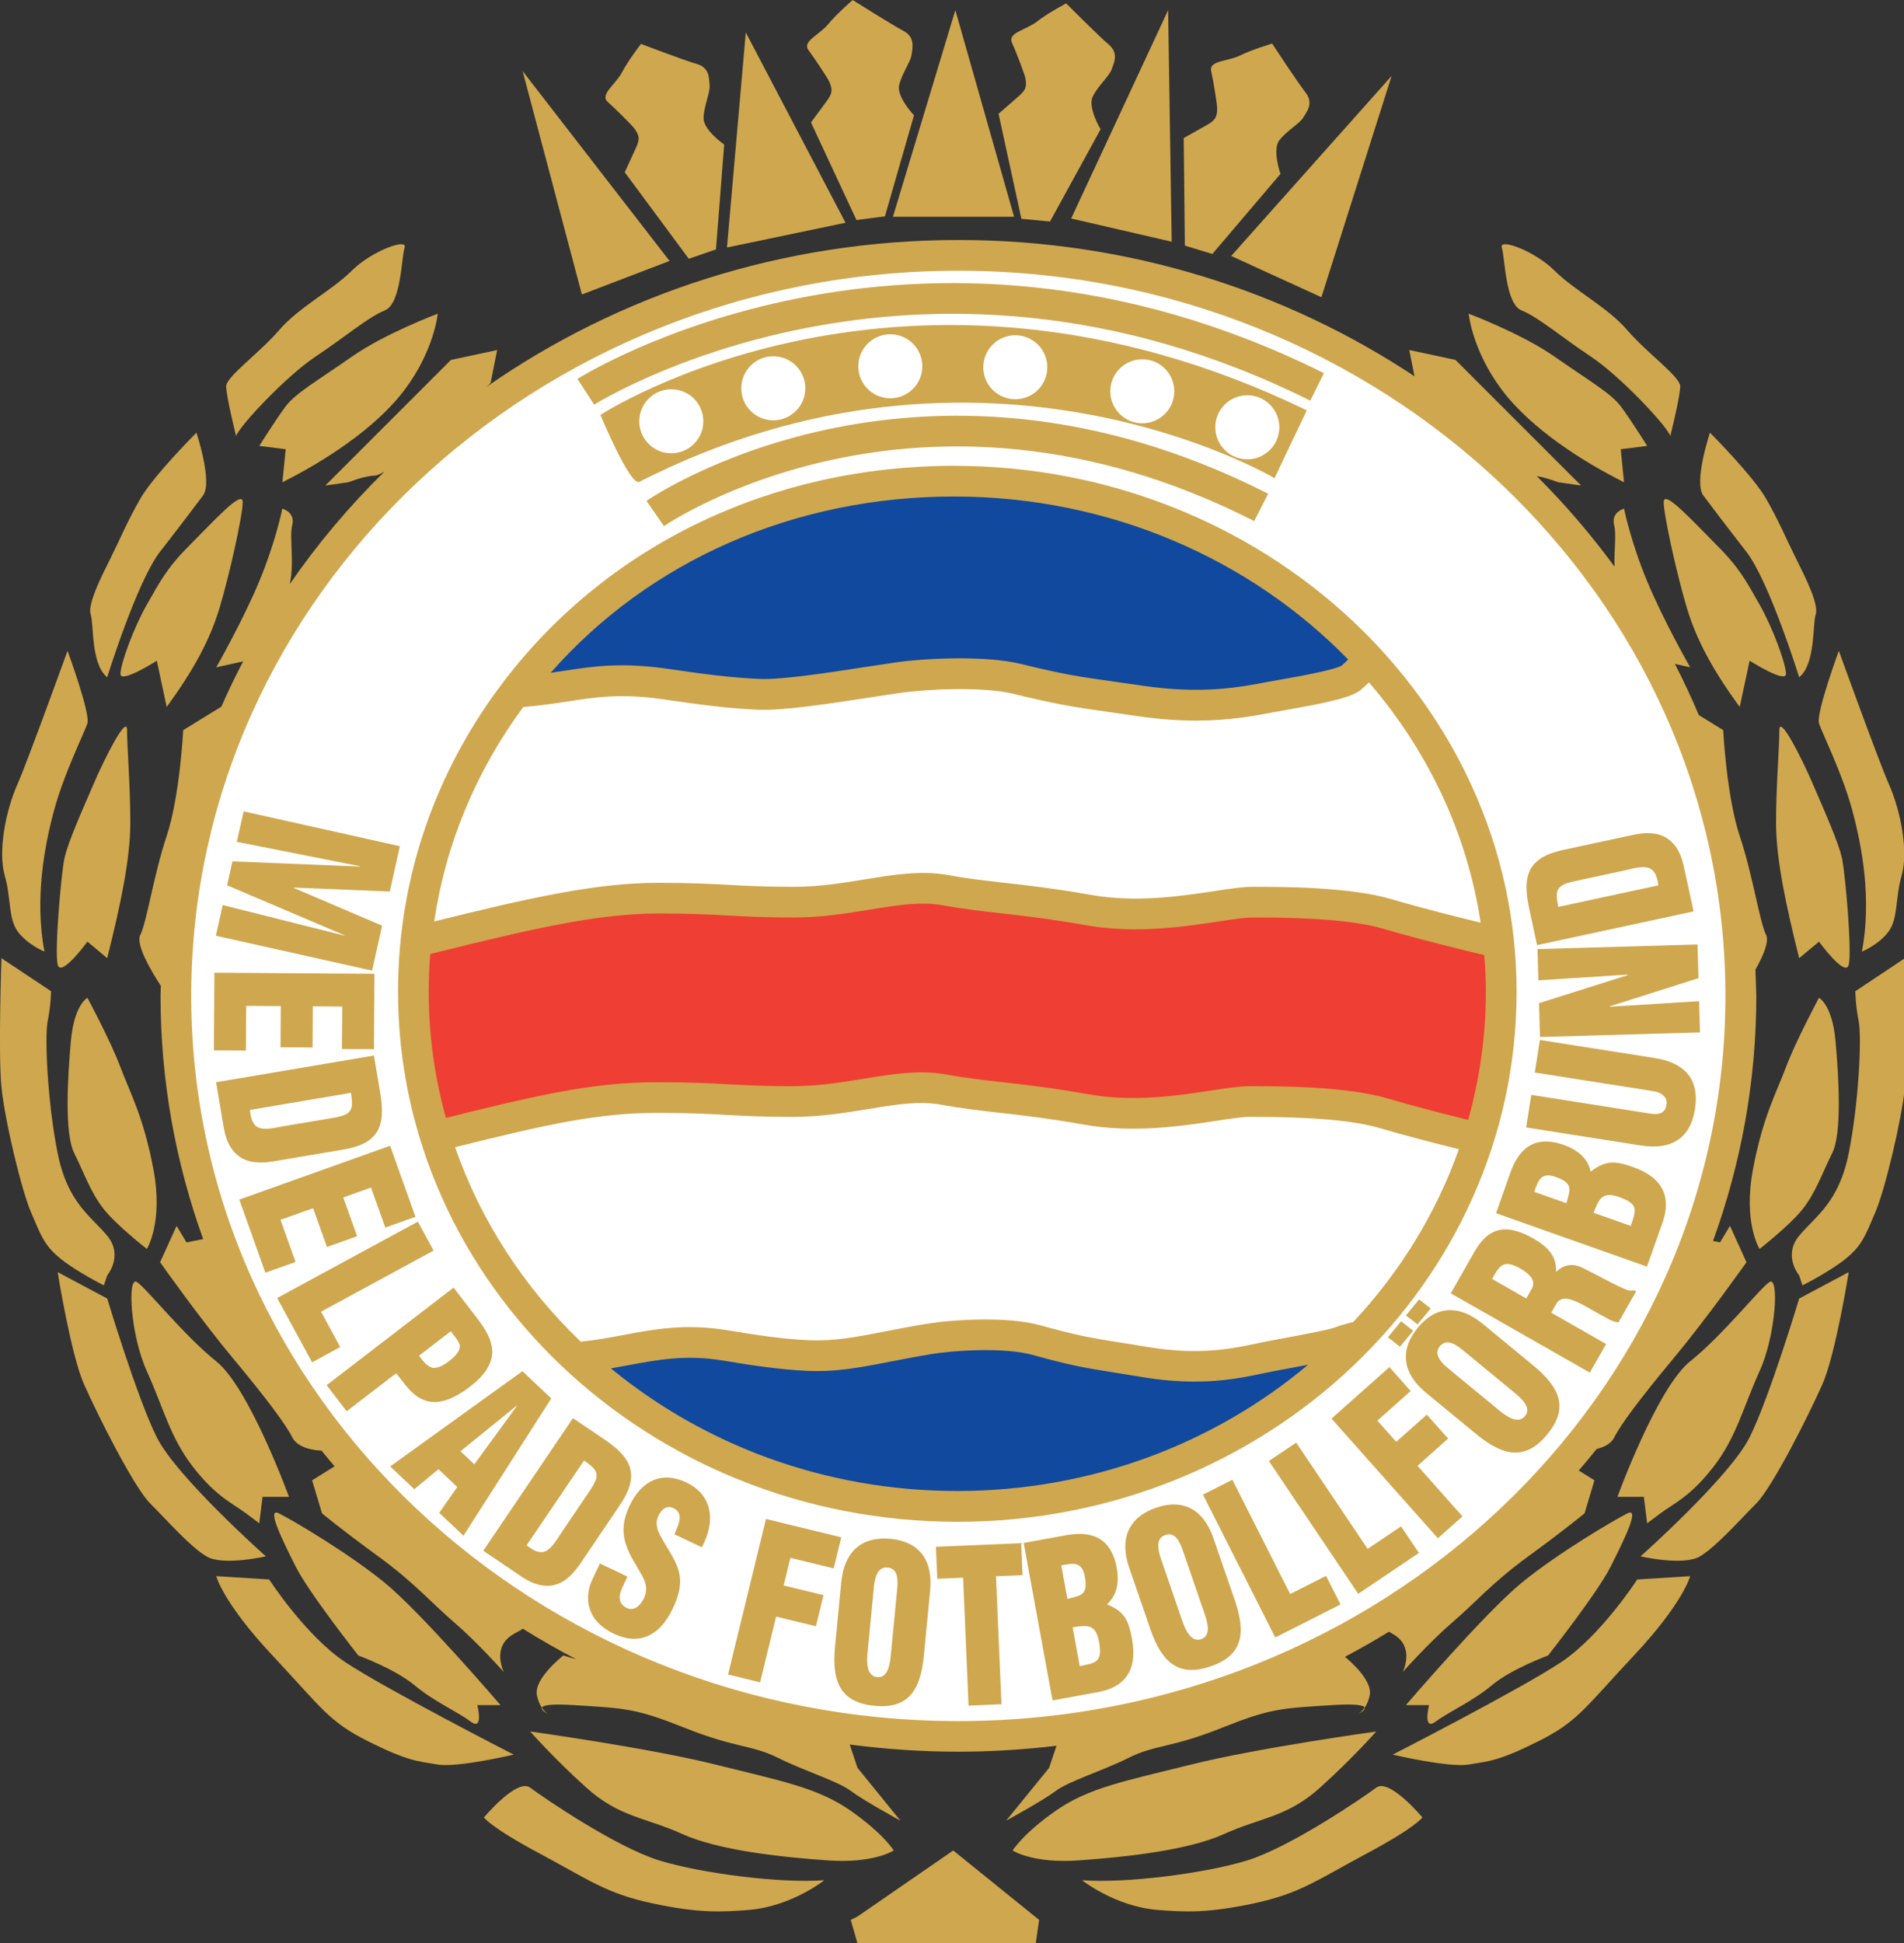 <?xml version="1.0" encoding="utf-8"?>
<!-- Generator: Adobe Illustrator 25.0.1, SVG Export Plug-In . SVG Version: 6.00 Build 0)  -->
<svg version="1.1" id="Layer_1" xmlns="http://www.w3.org/2000/svg" xmlns:xlink="http://www.w3.org/1999/xlink" x="0px" y="0px"
	 viewBox="0 0 49 50" style="enable-background:new 0 0 49 50;" xml:space="preserve">
<rect x="0" y="0" width="49" height="50" fill="#333333" stroke="none"/>
<style type="text/css">
	.st0{fill:#FFFFFF;}
	.st1{fill:#CFA74E;}
	.st2{fill:none;stroke:#CFA74E;stroke-width:0.79;}
	.st3{fill:#11499E;}
	.st4{fill:#EF3E33;}
</style>
<ellipse class="st0" cx="24.689" cy="25.471" rx="20.109" ry="19.213"/>
<path class="st1" d="M6.27,20.879l4.021,0.897l-0.26,1.166L7.56,22.84l-0.002,0.009l2.276,0.972l-0.258,1.156L5.556,24.08
	l0.176-0.79l3.133,0.787l0.002-0.009l-3.022-1.286l0.137-0.616l3.279,0.134l0.002-0.009l-3.169-0.628L6.27,20.879z"/>
<path class="st1" d="M5.518,25.031l4.119,0.028l-0.013,1.941L8.8,26.995l0.008-1.093L8.05,25.896l-0.007,1.06L7.219,26.95
	l0.007-1.06l-0.89-0.006l-0.008,1.151L5.505,27.03L5.518,25.031z"/>
<path class="st1" d="M9.033,28.122c0.058,0.41,0.054,0.553-0.422,0.638l-1.327,0.224c-0.539,0.106-0.8,0.145-0.851-0.422
	L9.033,28.122z M5.751,28.974c0.043,0.256,0.115,0.518,0.315,0.709c0.214,0.213,0.531,0.272,0.938,0.208l1.803-0.304
	c0.39-0.066,0.776-0.185,0.938-0.545c0.133-0.301,0.082-0.668,0.031-0.972l-0.153-0.907l-4.062,0.686L5.751,28.974z"/>
<path class="st1" d="M6.159,30.869l3.88-1.385l0.653,1.828l-0.776,0.277l-0.368-1.03l-0.714,0.255l0.356,0.998l-0.776,0.277
	l-0.356-0.998L7.219,31.39l0.387,1.084l-0.776,0.277L6.159,30.869z"/>
<path class="st1" d="M7.133,33.402l3.621-1.965l0.404,0.745l-2.896,1.572l0.494,0.91l-0.724,0.393L7.133,33.402z"/>
<path class="st1" d="M11.6,34.258l0.056,0.072c0.082,0.107,0.153,0.199,0.176,0.284c0.027,0.161-0.156,0.32-0.282,0.417
	c-0.113,0.087-0.256,0.172-0.395,0.171c-0.178-0.033-0.272-0.192-0.373-0.314L11.6,34.258z M8.922,36.317l1.272-0.978
	c0.207,0.242,0.376,0.543,0.686,0.676c0.396,0.182,0.848-0.051,1.201-0.322c0.266-0.204,0.486-0.422,0.566-0.733
	c0.1-0.375-0.162-0.769-0.361-1.028l-0.613-0.798l-3.266,2.511L8.922,36.317z"/>
<path class="st1" d="M12.207,37.682l-0.357-0.337l1.446-1.172l0.007,0.007L12.207,37.682z M10.661,38.321l0.624-0.513l0.483,0.457
	l-0.464,0.665l0.623,0.589l2.26-3.532l-0.742-0.702l-3.404,2.451L10.661,38.321z"/>
<path class="st1" d="M15.031,37.583c0.337,0.241,0.437,0.342,0.17,0.745l-0.754,1.114c-0.296,0.463-0.448,0.679-0.894,0.324
	L15.031,37.583z M13.382,40.545c0.216,0.146,0.454,0.274,0.73,0.262c0.302-0.008,0.563-0.196,0.798-0.535l1.025-1.515
	c0.222-0.328,0.402-0.69,0.254-1.055c-0.126-0.304-0.427-0.521-0.682-0.693l-0.762-0.515l-2.308,3.412L13.382,40.545z"/>
<path class="st1" d="M16.148,40.571l-0.125,0.263c-0.102,0.213-0.131,0.431,0.113,0.547c0.178,0.085,0.344-0.061,0.434-0.25
	c0.149-0.312-0.02-0.539-0.154-0.773c-0.161-0.265-0.293-0.505-0.347-0.761c-0.049-0.255-0.023-0.522,0.133-0.849
	c0.333-0.699,0.873-0.88,1.464-0.598c0.665,0.317,0.763,0.985,0.395,1.667l-0.704-0.336c0.095-0.222,0.246-0.516,0.003-0.656
	c-0.149-0.09-0.288-0.034-0.383,0.121c-0.128,0.213-0.083,0.374,0.013,0.566c0.188,0.345,0.374,0.592,0.462,0.866
	c0.088,0.273,0.074,0.571-0.141,1.022c-0.34,0.714-0.877,0.944-1.512,0.642c-0.7-0.334-0.783-0.921-0.548-1.412l0.189-0.396
	L16.148,40.571z"/>
<path class="st1" d="M18.737,43.09l0.976-4.002l1.937,0.472l-0.195,0.8l-1.114-0.271l-0.173,0.71l1.025,0.25l-0.195,0.801
	l-1.025-0.25l-0.412,1.692L18.737,43.09z"/>
<path class="st1" d="M22.924,42.601c-0.023,0.235-0.076,0.583-0.349,0.557c-0.273-0.026-0.273-0.38-0.25-0.614l0.163-1.684
	c0.024-0.251,0.087-0.549,0.355-0.523c0.278,0.027,0.268,0.329,0.244,0.581L22.924,42.601z M23.937,40.934
	c0.076-0.788-0.28-1.263-1.018-1.335c-0.738-0.071-1.193,0.326-1.269,1.114l-0.161,1.667c-0.089,0.924,0.161,1.434,1.015,1.516
	c0.853,0.082,1.183-0.371,1.272-1.295L23.937,40.934z"/>
<path class="st1" d="M24.086,39.804l2.194-0.094l0.035,0.823l-0.683,0.029l0.141,3.293l-0.847,0.036l-0.14-3.292l-0.664,0.028
	L24.086,39.804z"/>
<path class="st1" d="M27.604,41.876c0.358-0.049,0.593-0.103,0.679,0.367c0.1,0.546-0.081,0.545-0.496,0.632L27.604,41.876z
	 M27.312,40.282c0.294-0.054,0.532-0.114,0.605,0.286c0.088,0.481-0.087,0.485-0.447,0.579L27.312,40.282z M28.262,43.542
	c0.677-0.124,1.02-0.55,0.87-1.371c-0.092-0.503-0.212-0.704-0.636-0.883l-0.002-0.011c0.256-0.231,0.312-0.571,0.246-0.927
	c-0.149-0.816-0.684-0.958-1.315-0.842l-1.08,0.197l0.742,4.052L28.262,43.542z"/>
<path class="st1" d="M31.001,41.529c0.077,0.223,0.173,0.562-0.087,0.651c-0.26,0.089-0.406-0.232-0.483-0.456l-0.55-1.6
	c-0.082-0.239-0.148-0.536,0.107-0.623c0.264-0.091,0.381,0.188,0.463,0.428L31.001,41.529z M31.231,39.591
	c-0.257-0.748-0.778-1.034-1.479-0.792c-0.701,0.241-0.95,0.791-0.693,1.539l0.545,1.584c0.302,0.878,0.741,1.238,1.552,0.959
	s0.922-0.828,0.621-1.706L31.231,39.591z"/>
<path class="st1" d="M32.819,42.138l-1.86-3.676l0.756-0.383l1.488,2.941l0.924-0.468l0.372,0.735L32.819,42.138z"/>
<path class="st1" d="M34.954,41.014l-2.299-3.418l0.703-0.473l1.839,2.734l0.859-0.578l0.46,0.683L34.954,41.014z"/>
<path class="st1" d="M37.004,39.584l-2.737-3.079l1.49-1.325l0.547,0.616l-0.857,0.761l0.485,0.546l0.788-0.7l0.548,0.616
	l-0.788,0.701l1.157,1.301L37.004,39.584z"/>
<path class="st1" d="M38.979,35.841c0.182,0.15,0.442,0.388,0.267,0.6c-0.175,0.212-0.467,0.015-0.65-0.136L37.29,35.23
	c-0.195-0.161-0.407-0.379-0.235-0.587c0.178-0.216,0.423-0.038,0.618,0.122L38.979,35.841z M36.481,34.081l0.339-0.411l-0.3-0.232
	l-0.338,0.412L36.481,34.081z M35.718,34.412l0.311,0.243l0.339-0.411l-0.311-0.243L35.718,34.412z M38.161,34.069
	c-0.611-0.503-1.204-0.473-1.675,0.099c-0.471,0.573-0.396,1.172,0.215,1.674l1.294,1.065c0.716,0.59,1.28,0.667,1.824,0.005
	c0.545-0.662,0.352-1.188-0.365-1.778L38.161,34.069z"/>
<path class="st1" d="M38.4,32.912c0.196-0.365,0.303-0.509,0.728-0.267c0.22,0.125,0.415,0.303,0.293,0.517l-0.143,0.251
	L38.4,32.912z M39.922,33.78l0.138-0.243c0.112-0.163,0.289-0.14,0.52-0.036c0.231,0.104,0.518,0.29,0.84,0.457
	c0.074,0.037,0.15,0.058,0.229,0.075l0.458-0.803l-0.048-0.027c-0.052,0.014-0.107,0.011-0.164,0
	c-0.253-0.089-0.871-0.436-1.169-0.578c-0.255-0.129-0.501-0.075-0.67,0.1l-0.01-0.005c0.014-0.402-0.212-0.637-0.594-0.854
	c-0.711-0.405-1.159-0.262-1.503,0.34l-0.613,1.075l3.578,2.041l0.42-0.736L39.922,33.78z"/>
<path class="st1" d="M41.011,31.209c0.136-0.335,0.206-0.566,0.656-0.406c0.523,0.185,0.433,0.342,0.302,0.745L41.011,31.209z
	 M39.484,30.669c0.1-0.281,0.166-0.518,0.549-0.383c0.461,0.163,0.377,0.318,0.279,0.676L39.484,30.669z M42.783,31.469
	c0.23-0.65,0.031-1.159-0.756-1.437c-0.482-0.171-0.716-0.167-1.083,0.112l-0.01-0.004c-0.073-0.337-0.34-0.554-0.682-0.675
	c-0.782-0.277-1.172,0.117-1.385,0.72l-0.366,1.035l3.883,1.374L42.783,31.469z"/>
<path class="st1" d="M39.276,29.013l0.132-0.838l3.071,0.483c0.196,0.031,0.372,0.005,0.409-0.233
	c0.035-0.219-0.172-0.32-0.346-0.347l-3.044-0.479l0.132-0.837l2.946,0.463c0.689,0.108,1.178,0.463,1.044,1.32
	c-0.112,0.709-0.562,1.062-1.398,0.931L39.276,29.013z"/>
<path class="st1" d="M41.424,25.897l0.011,0.009l2.292-0.143l0.023,0.804l-4.118,0.118l-0.025-0.871l2.282-0.72l0-0.014
	l-2.298,0.147l-0.023-0.804l4.118-0.118l0.025,0.867L41.424,25.897z"/>
<path class="st1" d="M40.102,23.338c-0.076-0.407-0.079-0.55,0.393-0.656l1.315-0.283c0.534-0.13,0.793-0.181,0.869,0.384
	L40.102,23.338z M43.343,22.339c-0.055-0.255-0.138-0.512-0.346-0.694c-0.224-0.203-0.542-0.248-0.946-0.166l-1.788,0.385
	c-0.387,0.084-0.768,0.22-0.913,0.586c-0.119,0.306-0.052,0.671,0.013,0.972l0.194,0.899l4.027-0.868L43.343,22.339z"/>
<path class="st1" d="M35.417,44.557c0,0-3.061,0.425-4.763,0.85c-1.701,0.425-2.636,0.595-3.487,1.191
	c-0.85,0.595-1.106,1.021-1.106,1.021s0.51,0.34,1.701,0.255c1.191-0.085,2.807-0.255,3.742-0.68
	c0.935-0.425,1.616-0.426,2.466-1.191C34.821,45.237,35.417,44.557,35.417,44.557z"/>
<path class="st1" d="M36.182,43.877c0,0,2.041-2.381,2.976-3.146c0.936-0.766,2.382-1.616,2.722-1.786
	c0.34-0.17-0.085,0.681-0.425,1.361c-0.34,0.68-1.616,2.296-1.616,2.296s-0.936,0.34-1.446,0.765
	c-0.511,0.426-1.106,0.68-1.446,0.936c-0.34,0.255-0.17-0.425-0.17-0.425H36.182z"/>
<path class="st1" d="M41.625,38.519c0,0,1.021-2.806,1.871-3.487c0.85-0.681,1.786-1.871,2.041-2.041
	c0.255-0.17,0.17,1.361-0.255,2.296c-0.425,0.936-0.595,1.7-1.191,2.466c-0.595,0.766-1.02,0.936-1.361,1.191
	c-0.34,0.255-0.34,0.255-0.34,0.255l-0.085-0.68H41.625z"/>
<path class="st1" d="M45.282,32.14c0,0-0.425-0.68-0.17-2.041c0.255-1.361,0.595-1.956,0.85-2.636c0.255-0.68,0.85-1.786,0.85-1.786
	s0.34,0.17,0.425,1.106c0.085,0.936,0.17,2.381-0.085,2.891c-0.255,0.51-0.425,1.021-0.765,1.446
	C46.047,31.545,45.282,32.14,45.282,32.14z"/>
<path class="st1" d="M46.302,24.657c-0.34-1.361-0.595-2.551-0.595-3.487s0.086-1.956,0.086-2.381c0-0.425,0.595,0.765,0.85,1.361
	c0.255,0.595,0.68,1.531,0.765,1.956c0.085,0.425,0.255,2.381,0.17,2.721s-0.765-0.595-0.765-0.595L46.302,24.657z"/>
<path class="st1" d="M44.772,18.193c-0.681-0.936-1.105-1.701-1.361-2.551c-0.255-0.85-0.595-2.381-0.595-2.722
	c0-0.34,0.765,0.51,1.361,1.105s0.766,0.936,1.105,1.531c0.34,0.595,0.681,1.531,0.681,1.786c0,0.255-0.936-0.34-0.936-0.34
	L44.772,18.193z"/>
<path class="st1" d="M41.795,12.41c-1.021-0.51-2.381-1.36-3.147-2.381c-0.765-1.02-0.85-1.956-0.85-1.956s1.36,0.51,2.211,1.106
	c0.85,0.595,1.446,0.936,1.701,1.276c0.255,0.34,0.681,1.02,0.681,1.02L41.71,11.56L41.795,12.41z"/>
<path class="st1" d="M27.847,48.384c1.106,0.085,3.147-0.17,4.252-0.51c1.106-0.34,2.977-1.616,3.317-1.871
	c0.34-0.255,1.19,0.766,1.19,0.766s-0.17,0.255-1.446,0.935c-1.276,0.681-1.701,1.021-2.892,1.276
	c-1.191,0.255-1.767,0.223-2.466,0.17C28.698,49.064,27.847,48.384,27.847,48.384z"/>
<path class="st1" d="M35.842,45.152c0,0,3.316-1.7,4.337-2.381c1.021-0.681,1.956-2.126,1.956-2.126l1.361-0.085
	c0,0-0.17,0.68-1.446,2.041c-1.276,1.361-1.446,1.701-2.467,2.211c-1.02,0.51-1.276,0.51-1.786,0.595
	C37.288,45.493,35.842,45.152,35.842,45.152z"/>
<path class="st1" d="M42.22,40.05c0,0,2.296-2.041,2.806-3.062c0.51-1.02,1.276-3.572,1.276-3.572l1.276-0.68
	c0,0-0.34,2.126-0.68,2.891c-0.34,0.766-1.276,2.636-1.701,3.062c-0.425,0.425-1.021,1.105-1.446,1.361
	C43.326,40.305,42.22,40.05,42.22,40.05z"/>
<path class="st1" d="M46.302,32.821c0,0-0.425-0.51,0-1.021c0.425-0.51,1.021-0.85,1.276-2.126c0.255-1.276,0.34-2.977,0.255-3.402
	c-0.085-0.425-0.085-0.765-0.085-0.765l1.276-0.85c0,0,0.085,2.466,0,3.317c-0.085,0.85-0.51,2.637-0.766,3.232
	c-0.255,0.595-0.34,0.85-0.765,1.191c-0.425,0.34-1.106,0.68-1.106,0.68L46.302,32.821z"/>
<path class="st1" d="M47.918,24.487c0.255-1.361,0-2.721-0.255-3.657c-0.255-0.936-0.765-1.956-0.85-2.211
	c-0.085-0.255,0.51-1.871,0.51-1.871s1.034,2.858,1.276,3.402c0.34,0.765,0.51,1.786,0.34,2.381c-0.17,0.595-0.085,1.105-0.34,1.446
	C48.344,24.317,47.918,24.487,47.918,24.487z"/>
<path class="st1" d="M46.302,17.428c0,0-0.766-2.466-1.361-3.232c-0.595-0.765-0.85-1.106-1.105-1.446
	c-0.255-0.34,0.17-1.616,0.17-1.616s1.105,1.105,1.446,1.701c0.34,0.595,0.511,1.021,0.766,1.531c0.255,0.51,0.595,1.19,0.51,1.445
	C46.643,16.067,46.727,17.087,46.302,17.428z"/>
<path class="st1" d="M42.986,11.22c-0.085-0.255-1.276-1.531-2.041-2.041c-0.766-0.51-1.361-1.02-1.786-1.191
	c-0.425-0.17-0.425-1.361-0.51-1.616c-0.085-0.255,0.85,0.085,1.36,0.595c0.511,0.51,1.361,0.936,1.871,1.531
	c0.51,0.595,1.361,1.191,1.361,1.446C43.241,10.199,42.986,11.22,42.986,11.22z"/>
<path class="st1" d="M13.645,44.557c0,0,3.061,0.425,4.763,0.85c1.701,0.425,2.636,0.595,3.487,1.191
	C22.745,47.194,23,47.619,23,47.619s-0.51,0.34-1.701,0.255c-1.191-0.085-2.807-0.255-3.742-0.68
	c-0.935-0.425-1.616-0.426-2.466-1.191C14.24,45.237,13.645,44.557,13.645,44.557z"/>
<path class="st1" d="M12.88,43.877c0,0-2.041-2.381-2.977-3.146c-0.936-0.766-2.381-1.616-2.722-1.786
	c-0.34-0.17,0.085,0.681,0.425,1.361c0.34,0.68,1.616,2.296,1.616,2.296s0.935,0.34,1.446,0.765c0.51,0.426,1.106,0.68,1.446,0.936
	c0.34,0.255,0.17-0.425,0.17-0.425H12.88z"/>
<path class="st1" d="M7.437,38.519c0,0-1.02-2.806-1.871-3.487c-0.85-0.681-1.786-1.871-2.041-2.041
	c-0.255-0.17-0.17,1.361,0.255,2.296c0.425,0.936,0.595,1.7,1.191,2.466c0.595,0.766,1.02,0.936,1.361,1.191
	c0.34,0.255,0.34,0.255,0.34,0.255l0.085-0.68H7.437z"/>
<path class="st1" d="M3.78,32.14c0,0,0.425-0.68,0.17-2.041c-0.255-1.361-0.595-1.956-0.85-2.636c-0.255-0.68-0.85-1.786-0.85-1.786
	s-0.34,0.17-0.425,1.106c-0.085,0.936-0.17,2.381,0.085,2.891c0.255,0.51,0.425,1.021,0.765,1.446S3.78,32.14,3.78,32.14z"/>
<path class="st1" d="M2.759,24.657c0.34-1.361,0.595-2.551,0.595-3.487S3.27,19.214,3.27,18.788c0-0.425-0.595,0.765-0.85,1.361
	c-0.255,0.595-0.68,1.531-0.765,1.956c-0.085,0.425-0.255,2.381-0.17,2.721c0.085,0.34,0.765-0.595,0.765-0.595L2.759,24.657z"/>
<path class="st1" d="M4.29,18.193c0.68-0.936,1.105-1.701,1.361-2.551c0.255-0.85,0.595-2.381,0.595-2.722
	c0-0.34-0.765,0.51-1.361,1.105C4.29,14.621,4.12,14.962,3.78,15.557c-0.34,0.595-0.68,1.531-0.68,1.786
	c0,0.255,0.936-0.34,0.936-0.34L4.29,18.193z"/>
<path class="st1" d="M7.267,12.41c1.02-0.51,2.381-1.36,3.147-2.381c0.765-1.02,0.851-1.956,0.851-1.956s-1.361,0.51-2.211,1.106
	c-0.85,0.595-1.446,0.936-1.701,1.276c-0.255,0.34-0.68,1.02-0.68,1.02l0.68,0.085L7.267,12.41z"/>
<path class="st1" d="M21.214,48.384c-1.106,0.085-3.147-0.17-4.252-0.51c-1.106-0.34-2.977-1.616-3.317-1.871
	c-0.34-0.255-1.191,0.766-1.191,0.766s0.17,0.255,1.446,0.935c1.276,0.681,1.701,1.021,2.892,1.276
	c1.191,0.255,1.767,0.223,2.466,0.17C20.364,49.064,21.214,48.384,21.214,48.384z"/>
<path class="st1" d="M13.22,45.152c0,0-3.316-1.7-4.337-2.381c-1.021-0.681-1.956-2.126-1.956-2.126L5.566,40.56
	c0,0,0.17,0.68,1.446,2.041c1.276,1.361,1.446,1.701,2.466,2.211c1.02,0.51,1.276,0.51,1.786,0.595
	C11.774,45.493,13.22,45.152,13.22,45.152z"/>
<path class="st1" d="M6.842,40.05c0,0-2.296-2.041-2.806-3.062c-0.51-1.02-1.276-3.572-1.276-3.572l-1.276-0.68
	c0,0,0.34,2.126,0.68,2.891c0.34,0.766,1.276,2.636,1.701,3.062c0.425,0.425,1.02,1.105,1.446,1.361
	C5.736,40.305,6.842,40.05,6.842,40.05z"/>
<path class="st1" d="M2.759,32.821c0,0,0.425-0.51,0-1.021c-0.425-0.51-1.02-0.85-1.276-2.126c-0.255-1.276-0.34-2.977-0.255-3.402
	c0.085-0.425,0.085-0.765,0.085-0.765l-1.276-0.85c0,0-0.085,2.466,0,3.317c0.085,0.85,0.51,2.637,0.765,3.232
	c0.255,0.595,0.34,0.85,0.765,1.191c0.425,0.34,1.106,0.68,1.106,0.68L2.759,32.821z"/>
<path class="st1" d="M1.143,24.487c-0.255-1.361,0-2.721,0.255-3.657s0.765-1.956,0.85-2.211c0.085-0.255-0.51-1.871-0.51-1.871
	s-1.034,2.858-1.276,3.402c-0.34,0.765-0.51,1.786-0.34,2.381c0.17,0.595,0.085,1.105,0.34,1.446S1.143,24.487,1.143,24.487z"/>
<path class="st1" d="M2.759,17.428c0,0,0.765-2.466,1.361-3.232c0.595-0.765,0.85-1.106,1.105-1.446
	c0.255-0.34-0.17-1.616-0.17-1.616S3.95,12.24,3.61,12.835s-0.511,1.021-0.766,1.531c-0.255,0.51-0.595,1.19-0.51,1.445
	C2.419,16.067,2.334,17.087,2.759,17.428z"/>
<path class="st1" d="M6.076,11.22c0.085-0.255,1.276-1.531,2.041-2.041c0.765-0.51,1.361-1.02,1.786-1.191
	c0.425-0.17,0.425-1.361,0.51-1.616c0.085-0.255-0.85,0.085-1.361,0.595c-0.51,0.51-1.361,0.936-1.871,1.531
	S5.821,9.689,5.821,9.944C5.821,10.199,6.076,11.22,6.076,11.22z"/>
<polyline class="st1" points="22.065,49.32 24.531,47.619 26.742,49.405 26.657,50 22.065,50 21.894,49.405 "/>
<polygon class="st1" points="14.975,7.578 13.45,1.83 17.231,6.715 "/>
<polygon class="st1" points="22.98,5.578 24.586,0.261 26.098,5.578 "/>
<polygon class="st1" points="18.709,6.369 19.193,0.836 21.76,5.732 "/>
<polygon class="st1" points="27.567,5.623 30.062,0.261 30.154,6.22 "/>
<polygon class="st1" points="31.685,6.587 35.814,1.953 34.007,7.649 "/>
<path class="st2" d="M15.076,10.082c0.06-0.039,8.437-5.301,18.82-0.125"/>
<path class="st2" d="M16.862,13.214c0,0,6.732-4.666,15.594-0.157"/>
<path class="st1" d="M15.452,10.677c0,0,7.837-5.125,18.178-0.118l-0.83,1.746c0,0-7.467-4.435-16.346,0.094
	C16.218,12.52,15.452,10.677,15.452,10.677z"/>
<path class="st0" d="M18.1,10.841c0,0.455-0.369,0.824-0.824,0.824s-0.824-0.369-0.824-0.824c0-0.455,0.369-0.824,0.824-0.824
	S18.1,10.386,18.1,10.841z"/>
<path class="st0" d="M20.725,9.992c0,0.455-0.369,0.824-0.824,0.824c-0.455,0-0.824-0.369-0.824-0.824
	c0-0.455,0.369-0.824,0.824-0.824C20.356,9.168,20.725,9.537,20.725,9.992z"/>
<path class="st0" d="M23.736,9.426c0,0.455-0.369,0.823-0.824,0.823c-0.455,0-0.824-0.369-0.824-0.823s0.369-0.824,0.824-0.824
	C23.367,8.602,23.736,8.971,23.736,9.426z"/>
<path class="st0" d="M26.953,9.451c0,0.455-0.369,0.823-0.824,0.823c-0.455,0-0.824-0.369-0.824-0.823
	c0-0.455,0.369-0.824,0.824-0.824C26.584,8.628,26.953,8.997,26.953,9.451z"/>
<path class="st0" d="M30.221,10.069c0,0.455-0.369,0.824-0.824,0.824c-0.455,0-0.824-0.369-0.824-0.824
	c0-0.455,0.369-0.823,0.824-0.823C29.853,9.245,30.221,9.614,30.221,10.069z"/>
<path class="st0" d="M32.924,10.995c0,0.455-0.369,0.824-0.824,0.824c-0.455,0-0.824-0.369-0.824-0.824
	c0-0.454,0.369-0.824,0.824-0.824C32.555,10.171,32.924,10.541,32.924,10.995z"/>
<path class="st1" d="M30.493,6.321L31.2,6.536l1.753-2.061c0,0-0.215-0.615-0.031-0.861c0.185-0.246,0.523-0.431,0.615-0.585
	C33.63,2.876,33.815,2.66,33.6,2.383s-0.861-1.261-0.861-1.261s-0.523,0.154-0.831,0.308c-0.307,0.154-0.8,0.123-0.738,0.4
	c0.062,0.277,0.154,0.861,0.154,0.954c0,0.29-0.093,0.338-0.369,0.492c-0.277,0.154-0.492,0.277-0.492,0.277L30.493,6.321z"/>
<path class="st1" d="M26.286,5.631L27.023,5.7l1.301-2.373c0,0-0.335-0.559-0.204-0.837c0.131-0.278,0.425-0.527,0.485-0.697
	s0.197-0.417-0.07-0.645c-0.267-0.228-1.098-1.061-1.098-1.061s-0.482,0.256-0.752,0.469c-0.27,0.213-0.758,0.282-0.642,0.541
	c0.116,0.259,0.325,0.813,0.343,0.903c0.058,0.284-0.023,0.35-0.262,0.557c-0.24,0.207-0.426,0.371-0.426,0.371L26.286,5.631z"/>
<path class="st1" d="M22.041,5.662l0.733-0.095l0.748-2.6c0,0-0.45-0.472-0.382-0.772c0.066-0.3,0.299-0.608,0.32-0.786
	c0.021-0.178,0.1-0.45-0.21-0.614C22.939,0.63,21.944,0,21.944,0s-0.413,0.356-0.63,0.622c-0.216,0.267-0.678,0.442-0.508,0.669
	c0.17,0.227,0.495,0.721,0.533,0.805c0.119,0.264,0.055,0.346-0.134,0.601c-0.189,0.254-0.334,0.455-0.334,0.455L22.041,5.662z"/>
<path class="st1" d="M17.726,6.659l0.7-0.241l0.211-2.698c0,0-0.535-0.372-0.53-0.68c0.005-0.307,0.171-0.656,0.155-0.834
	c-0.015-0.179,0.008-0.462-0.329-0.559c-0.337-0.098-1.437-0.517-1.437-0.517s-0.333,0.431-0.492,0.736
	c-0.159,0.305-0.576,0.569-0.363,0.757c0.212,0.188,0.63,0.608,0.684,0.682c0.17,0.235,0.123,0.328-0.011,0.615
	c-0.134,0.287-0.236,0.513-0.236,0.513L17.726,6.659z"/>
<path class="st3" d="M14.476,16.49c0.1-0.034,4.322-2.881,4.322-2.881l3.752-1.039l2.881-0.067l3.685,0.536l2.446,1.105l2.412,1.675
	l1.273,1.206l-2.379,0.938l-3.752,0.268l-3.25-0.905l-3.283,0.201l-2.58,0.234l-3.317-0.101l-2.077-0.134l-1.139,0.033L14.476,16.49
	z"/>
<path class="st3" d="M15.081,35.285c0.1,0.034,3.645,2.461,3.645,2.461l3.612,0.863l2.621,0.256l3.261-0.576l2.302-0.767
	l3.165-1.694l1.119-1.183l-4.06,0.543l-2.302-0.32l-2.578-0.337l-3.176,0.081l-1.63,0.352l-3.101-0.384l-1.534,0.064l-1.183,0.288
	L15.081,35.285z"/>
<polygon class="st4" points="10.783,24.138 15.708,23.009 20.531,23.112 24.328,22.804 27.92,23.42 31.101,23.317 34.077,23.112 
	36.745,23.727 38.49,24.343 38.49,26.498 37.874,29.269 34.488,28.345 31.101,28.551 26.791,28.345 23.199,28.14 20.531,28.345 
	17.247,28.243 15.092,28.551 11.09,29.269 10.474,25.882 "/>
<path class="st1" d="M24.554,11.987c-4.669,0-8.89,2.017-11.579,5.535c-1.787,2.336-2.731,5.101-2.731,7.997
	c0,7.522,6.457,13.642,14.394,13.642S39.03,33.041,39.03,25.519C39.03,18.057,32.536,11.987,24.554,11.987z M11.033,25.519
	c0-0.325,0.014-0.648,0.04-0.969c2.601-0.648,4.312-1.043,5.867-1.043c0.824,0,1.312,0.026,1.785,0.052
	c0.46,0.025,0.936,0.051,1.704,0.051c0.718,0,1.375-0.107,1.955-0.202c0.706-0.115,1.316-0.215,1.874-0.112
	c0.528,0.096,0.997,0.149,1.494,0.205c0.593,0.067,1.264,0.143,2.201,0.309c1.279,0.225,2.52,0.038,3.426-0.1
	c0.355-0.054,0.662-0.1,0.85-0.1c0.658,0,2.405,0,3.375,0.291c0.832,0.25,2.103,0.559,2.594,0.677
	c0.025,0.311,0.041,0.624,0.041,0.941c0,1.14-0.16,2.246-0.456,3.299c-0.595-0.147-1.443-0.363-2.038-0.542
	c-1.078-0.325-2.838-0.325-3.59-0.325c-0.247,0-0.564,0.048-0.965,0.109c-0.848,0.129-2.011,0.306-3.158,0.102
	c-0.958-0.169-1.64-0.247-2.242-0.315c-0.503-0.057-0.938-0.106-1.437-0.197c-0.69-0.126-1.392-0.011-2.135,0.11
	c-0.575,0.094-1.17,0.191-1.821,0.191c-0.744,0-1.187-0.024-1.655-0.049c-0.482-0.026-0.979-0.053-1.821-0.053
	c-1.61,0-2.963,0.299-5.445,0.918C11.187,27.729,11.033,26.64,11.033,25.519z M24.554,12.777c4.017,0,7.635,1.62,10.141,4.195
	c-0.047,0.047-0.101,0.099-0.168,0.157c-0.19,0.116-1.2,0.294-1.58,0.361c-0.124,0.022-0.232,0.041-0.312,0.056
	c-0.76,0.145-1.705,0.324-3.257,0.096l-0.765-0.11c-0.906-0.129-1.211-0.172-2.346-0.448c-0.897-0.218-2.441-0.152-3.251-0.033
	c-0.232,0.034-0.486,0.073-0.749,0.113c-0.958,0.148-2.146,0.332-2.718,0.307c-0.766-0.033-1.48-0.131-2.333-0.256
	c-1.231-0.18-1.954-0.068-2.719,0.05c-0.107,0.016-0.215,0.033-0.326,0.049C16.716,14.42,20.449,12.777,24.554,12.777z
	 M13.466,18.194c0.44-0.036,0.802-0.091,1.151-0.145c0.735-0.113,1.37-0.211,2.483-0.049c0.876,0.128,1.61,0.229,2.414,0.264
	c0.645,0.026,1.83-0.155,2.873-0.316c0.261-0.04,0.513-0.079,0.743-0.113c0.725-0.105,2.163-0.172,2.949,0.019
	c1.173,0.285,1.514,0.333,2.423,0.463l0.761,0.11c0.574,0.084,1.075,0.117,1.518,0.117c0.857,0,1.492-0.121,2.003-0.218
	c0.078-0.015,0.182-0.033,0.301-0.054c1.129-0.198,1.707-0.328,1.941-0.525c0.08-0.068,0.146-0.13,0.204-0.187
	c1.504,1.745,2.526,3.865,2.875,6.183c-0.588-0.143-1.594-0.395-2.272-0.598c-1.082-0.325-2.848-0.325-3.602-0.325
	c-0.248,0-0.566,0.048-0.968,0.109c-0.852,0.129-2.02,0.306-3.17,0.102c-0.962-0.169-1.646-0.247-2.25-0.315
	c-0.505-0.057-0.94-0.106-1.442-0.197c-0.694-0.126-1.397-0.012-2.143,0.11c-0.577,0.094-1.174,0.191-1.828,0.191
	c-0.746,0-1.191-0.024-1.661-0.049c-0.483-0.026-0.983-0.053-1.828-0.053c-1.585,0-3.269,0.374-5.767,0.994
	C11.467,21.729,12.244,19.852,13.466,18.194z M15.722,35.213c0.144-0.025,0.288-0.05,0.427-0.077
	c0.77-0.145,1.497-0.282,2.448-0.126c0.78,0.129,1.434,0.23,2.151,0.265c0.764,0.037,1.383-0.083,2.167-0.236
	c0.315-0.061,0.66-0.128,1.058-0.194c0.636-0.105,1.896-0.171,2.582,0.017c1.045,0.286,1.348,0.335,2.158,0.464l0.674,0.109
	c0.515,0.086,0.964,0.118,1.361,0.118c0.767,0,1.336-0.122,1.793-0.22c0.128-0.027,0.349-0.068,0.6-0.115
	c0.188-0.035,0.362-0.068,0.522-0.098c-2.403,2.018-5.565,3.248-9.026,3.248C21.228,38.37,18.111,37.177,15.722,35.213z
	 M34.825,34.021c-0.137,0.032-0.328,0.082-0.488,0.144c-0.147,0.057-0.895,0.196-1.341,0.279c-0.26,0.049-0.489,0.091-0.621,0.12
	c-0.667,0.143-1.498,0.321-2.86,0.095l-0.678-0.11c-0.801-0.128-1.071-0.171-2.074-0.447c-0.854-0.234-2.243-0.145-2.918-0.035
	c-0.407,0.067-0.76,0.136-1.081,0.198c-0.761,0.148-1.309,0.253-1.978,0.222c-0.675-0.033-1.306-0.131-2.061-0.255
	c-1.088-0.181-1.92-0.023-2.722,0.129c-0.356,0.068-0.697,0.128-1.058,0.165c-1.454-1.396-2.572-3.103-3.233-5.005
	c2.389-0.596,3.697-0.883,5.208-0.883c0.821,0,1.308,0.026,1.779,0.052c0.459,0.025,0.933,0.051,1.698,0.051
	c0.715,0,1.37-0.107,1.948-0.202c0.703-0.115,1.309-0.215,1.867-0.112c0.526,0.096,0.994,0.149,1.489,0.205
	c0.591,0.067,1.26,0.143,2.194,0.308c1.275,0.225,2.511,0.038,3.415-0.099c0.354-0.054,0.659-0.1,0.847-0.1
	c0.655,0,2.396,0,3.363,0.291c0.6,0.181,1.427,0.392,2.025,0.54C36.958,31.23,36.025,32.739,34.825,34.021z"/>
<path class="st1" d="M34.949,44.111c0.068-0.035,0.192-0.109,0.169-0.167C35.056,44.035,34.991,44.087,34.949,44.111z"/>
<path class="st1" d="M34.949,44.111c-0.025,0.013-0.043,0.021-0.043,0.021S34.923,44.126,34.949,44.111z"/>
<path class="st1" d="M14.113,44.111c-0.042-0.024-0.107-0.076-0.169-0.167C13.92,44.003,14.044,44.076,14.113,44.111z"/>
<path class="st1" d="M14.113,44.111c0.026,0.015,0.043,0.021,0.043,0.021S14.137,44.124,14.113,44.111z"/>
<path class="st1" d="M45.176,24.954c0.191-0.34,0.361-0.723,0.276-0.893c-0.17-0.34-0.34-1.531-0.68-2.551
	c-0.34-1.021-0.425-2.722-0.425-2.722l-0.627-0.386c-0.19-0.447-0.393-0.887-0.616-1.317l0.393,0.087c0,0-0.681-1.191-1.106-2.211
	c-0.425-1.021-0.595-1.871-0.595-1.871s-0.341,0.085-0.255,0.425c0.059,0.238-0.004,0.642,0.009,1.067
	c-0.603-0.825-1.273-1.603-2.001-2.33c0.247,0.039,0.546,0.157,0.546,0.157l0.595,0.085l-3.232-3.232l-1.19-0.255l0.135,0.676
	c-3.33-2.207-7.376-3.507-11.74-3.507c-4.538,0-8.736,1.405-12.138,3.776l0.1-0.094l0.17-0.85l-1.191,0.255l-3.232,3.232
	l0.595-0.085c0,0,0.425-0.17,0.68-0.17c0.048,0,0.135-0.039,0.245-0.103c-0.904,0.888-1.72,1.857-2.435,2.895
	c0.127-0.57-0.017-1.195,0.064-1.516c0.085-0.34-0.255-0.425-0.255-0.425s-0.17,0.85-0.595,1.871
	c-0.425,1.021-1.106,2.211-1.106,2.211l0.693-0.154c-0.2,0.382-0.388,0.77-0.561,1.166l-0.982,0.604c0,0-0.085,1.701-0.425,2.722
	c-0.34,1.021-0.51,2.211-0.68,2.551c-0.124,0.248,0.293,0.945,0.529,1.306c-0.001,0.087-0.007,0.173-0.007,0.26
	c0,2.193,0.391,4.3,1.1,6.269l-0.006-0.011L4.8,31.971l-0.255-0.425L4.12,32.481c0,0,1.02,1.446,1.871,2.466
	c0.85,1.021,1.361,1.701,1.531,2.041c0.159,0.318,0.682,0.338,0.752,0.34c0.109,0.137,0.223,0.271,0.336,0.405l-0.578,0.361
	l0.255,0.85c0,0,0.511,0.425,1.446,1.105c0.935,0.681,1.361,1.191,1.956,1.701c0.595,0.51,1.276,1.276,1.276,1.276
	s-0.255-0.51,0.085-0.85c0.138-0.138,0.317-0.193,0.403-0.265c0.448,0.278,0.907,0.543,1.379,0.788l-0.335-0.098
	c0,0-0.765,0.595-0.68,1.021c0.029,0.144,0.077,0.247,0.129,0.323c0.025-0.061,0.214-0.105,0.807-0.068
	c1.361,0.085,1.616,0.085,2.892,0.595c1.276,0.51,1.701,0.425,2.381,0.765c0.68,0.34,1.531,0.595,1.871,0.85
	c0.34,0.255,1.276,0.765,1.276,0.765l-1.105-1.36l-0.2-0.6c0.915,0.119,1.848,0.185,2.798,0.185c0.855,0,1.696-0.056,2.523-0.152
	l-0.189,0.566l-1.105,1.36c0,0,0.935-0.51,1.276-0.765c0.34-0.255,1.191-0.51,1.871-0.85c0.68-0.34,1.106-0.255,2.381-0.765
	c1.276-0.51,1.531-0.51,2.892-0.595c0.593-0.037,0.782,0.007,0.807,0.068c0.051-0.076,0.1-0.179,0.129-0.323
	c0.073-0.366-0.481-0.856-0.638-0.986c0.385-0.203,0.761-0.419,1.131-0.644c0.085,0.045,0.187,0.099,0.272,0.184
	c0.34,0.34,0.085,0.85,0.085,0.85s0.68-0.765,1.276-1.276c0.595-0.51,1.021-1.02,1.956-1.701c0.935-0.681,1.446-1.105,1.446-1.105
	l0.255-0.85l-0.404-0.252c0.156-0.183,0.311-0.366,0.46-0.554c0.172-0.042,0.368-0.126,0.454-0.299
	c0.17-0.34,0.681-1.02,1.531-2.041c0.85-1.021,1.871-2.466,1.871-2.466l-0.425-0.936l-0.255,0.425l-0.181-0.036
	c0.718-1.979,1.114-4.099,1.114-6.307C45.194,25.402,45.184,25.178,45.176,24.954z M24.662,44.289
	c-10.885,0-19.741-8.371-19.741-18.661c0-10.29,8.856-18.661,19.741-18.661s19.742,8.371,19.742,18.661
	C44.404,35.917,35.548,44.289,24.662,44.289z"/>
</svg>
